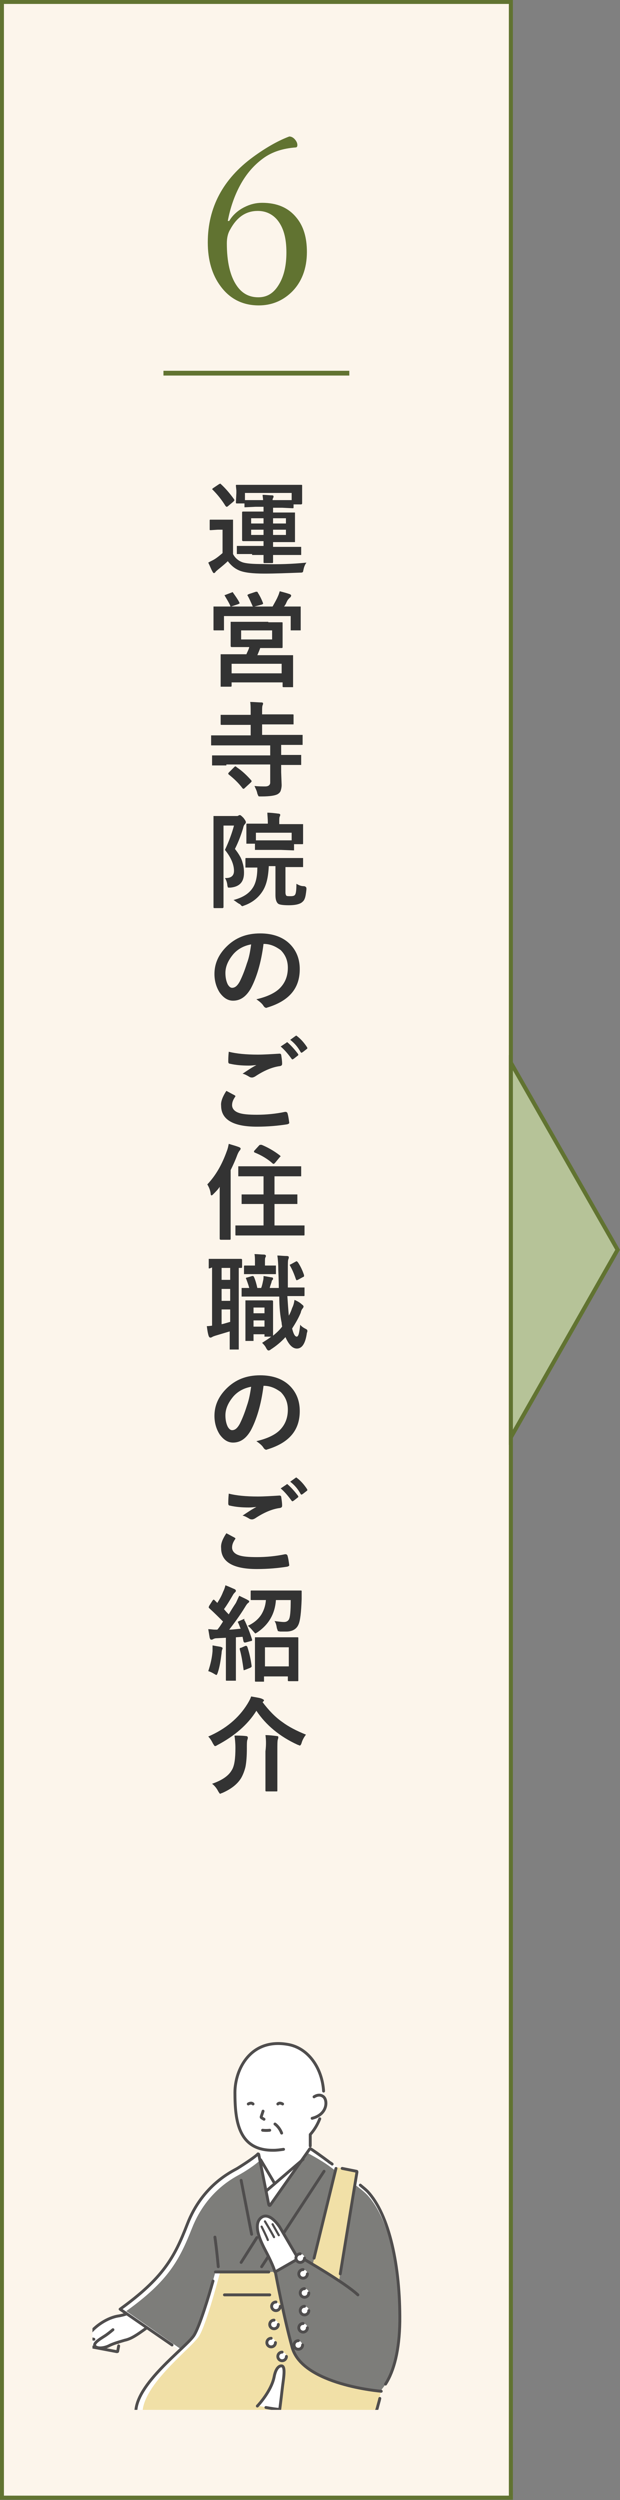 <?xml version="1.0" encoding="utf-8"?>
<!-- Generator: Adobe Illustrator 25.0.0, SVG Export Plug-In . SVG Version: 6.00 Build 0)  -->
<svg version="1.1" id="レイヤー_1" xmlns="http://www.w3.org/2000/svg" xmlns:xlink="http://www.w3.org/1999/xlink" x="0px"
	 y="0px" viewBox="0 0 130.1 523.9" style="enable-background:new 0 0 130.1 523.9;" xml:space="preserve">
<rect x="0" y="0" width="130.1" height="523.9" fill="#808080" stroke="none"/>
<style type="text/css">
	.st0{fill:#FCF5EB;stroke:#617331;stroke-width:0.85;stroke-miterlimit:10;}
	.st1{fill:#B6C398;stroke:#617331;stroke-width:0.85;stroke-miterlimit:10;}
	.st2{clip-path:url(#SVGID_2_);fill:#FFFFFF;}
	.st3{clip-path:url(#SVGID_4_);fill:#FFFFFF;}
	.st4{clip-path:url(#SVGID_6_);fill:#BEA88C;}
	.st5{clip-path:url(#SVGID_8_);fill:#FFFFFF;}
	.st6{clip-path:url(#SVGID_10_);fill:#7D7D7A;}
	.st7{clip-path:url(#SVGID_12_);fill:#FFFFFF;}
	.st8{clip-path:url(#SVGID_14_);fill:#FFFFFF;}
	.st9{clip-path:url(#SVGID_16_);fill:#F1E0A7;}
	.st10{clip-path:url(#SVGID_18_);fill:#F1E0A7;}
	
		.st11{clip-path:url(#SVGID_20_);fill:none;stroke:#4F4D4D;stroke-width:0.607;stroke-linecap:round;stroke-linejoin:round;stroke-miterlimit:10;}
	
		.st12{clip-path:url(#SVGID_22_);fill:none;stroke:#4F4D4D;stroke-width:0.607;stroke-linecap:round;stroke-linejoin:round;stroke-miterlimit:10;}
	
		.st13{clip-path:url(#SVGID_24_);fill:none;stroke:#4F4D4D;stroke-width:0.607;stroke-linecap:round;stroke-linejoin:round;stroke-miterlimit:10;}
	
		.st14{clip-path:url(#SVGID_26_);fill:none;stroke:#4F4D4D;stroke-width:0.607;stroke-linecap:round;stroke-linejoin:round;stroke-miterlimit:10;}
	
		.st15{clip-path:url(#SVGID_28_);fill:none;stroke:#4F4D4D;stroke-width:0.607;stroke-linecap:round;stroke-linejoin:round;stroke-miterlimit:10;}
	
		.st16{clip-path:url(#SVGID_30_);fill:none;stroke:#4F4D4D;stroke-width:0.607;stroke-linecap:round;stroke-linejoin:round;stroke-miterlimit:10;}
	.st17{clip-path:url(#SVGID_32_);fill:#FFFFFF;}
	
		.st18{clip-path:url(#SVGID_34_);fill:none;stroke:#4F4D4D;stroke-width:0.607;stroke-linecap:round;stroke-linejoin:round;stroke-miterlimit:10;}
	
		.st19{clip-path:url(#SVGID_36_);fill:none;stroke:#4F4D4D;stroke-width:0.607;stroke-linecap:round;stroke-linejoin:round;stroke-miterlimit:10;}
	
		.st20{clip-path:url(#SVGID_38_);fill:none;stroke:#4F4D4D;stroke-width:0.607;stroke-linecap:round;stroke-linejoin:round;stroke-miterlimit:10;}
	
		.st21{clip-path:url(#SVGID_40_);fill:none;stroke:#4F4D4D;stroke-width:0.607;stroke-linecap:round;stroke-linejoin:round;stroke-miterlimit:10;}
	
		.st22{clip-path:url(#SVGID_42_);fill:none;stroke:#4F4D4D;stroke-width:0.607;stroke-linecap:round;stroke-linejoin:round;stroke-miterlimit:10;}
	
		.st23{clip-path:url(#SVGID_44_);fill:none;stroke:#4F4D4D;stroke-width:0.607;stroke-linecap:round;stroke-linejoin:round;stroke-miterlimit:10;}
	
		.st24{clip-path:url(#SVGID_46_);fill:none;stroke:#4F4D4D;stroke-width:0.607;stroke-linecap:round;stroke-linejoin:round;stroke-miterlimit:10;}
	
		.st25{clip-path:url(#SVGID_48_);fill:none;stroke:#4F4D4D;stroke-width:0.607;stroke-linecap:round;stroke-linejoin:round;stroke-miterlimit:10;}
	
		.st26{clip-path:url(#SVGID_50_);fill:none;stroke:#4F4D4D;stroke-width:0.607;stroke-linecap:round;stroke-linejoin:round;stroke-miterlimit:10;}
	
		.st27{clip-path:url(#SVGID_52_);fill:none;stroke:#4F4D4D;stroke-width:0.607;stroke-linecap:round;stroke-linejoin:round;stroke-miterlimit:10;}
	
		.st28{clip-path:url(#SVGID_54_);fill:none;stroke:#4F4D4D;stroke-width:0.607;stroke-linecap:round;stroke-linejoin:round;stroke-miterlimit:10;}
	
		.st29{clip-path:url(#SVGID_56_);fill:none;stroke:#4F4D4D;stroke-width:0.607;stroke-linecap:round;stroke-linejoin:round;stroke-miterlimit:10;}
	
		.st30{clip-path:url(#SVGID_58_);fill:none;stroke:#4F4D4D;stroke-width:0.607;stroke-linecap:round;stroke-linejoin:round;stroke-miterlimit:10;}
	
		.st31{clip-path:url(#SVGID_60_);fill:none;stroke:#4F4D4D;stroke-width:0.607;stroke-linecap:round;stroke-linejoin:round;stroke-miterlimit:10;}
	
		.st32{clip-path:url(#SVGID_62_);fill:none;stroke:#4F4D4D;stroke-width:0.607;stroke-linecap:round;stroke-linejoin:round;stroke-miterlimit:10;}
	
		.st33{clip-path:url(#SVGID_64_);fill:none;stroke:#4F4D4D;stroke-width:0.607;stroke-linecap:round;stroke-linejoin:round;stroke-miterlimit:10;}
	
		.st34{clip-path:url(#SVGID_66_);fill:none;stroke:#4F4D4D;stroke-width:0.607;stroke-linecap:round;stroke-linejoin:round;stroke-miterlimit:10;}
	
		.st35{clip-path:url(#SVGID_68_);fill:none;stroke:#4F4D4D;stroke-width:0.607;stroke-linecap:round;stroke-linejoin:round;stroke-miterlimit:10;}
	
		.st36{clip-path:url(#SVGID_70_);fill:none;stroke:#4F4D4D;stroke-width:0.607;stroke-linecap:round;stroke-linejoin:round;stroke-miterlimit:10;}
	
		.st37{clip-path:url(#SVGID_72_);fill:none;stroke:#4F4D4D;stroke-width:0.455;stroke-linecap:round;stroke-linejoin:round;stroke-miterlimit:10;}
	
		.st38{clip-path:url(#SVGID_74_);fill:none;stroke:#4F4D4D;stroke-width:0.455;stroke-linecap:round;stroke-linejoin:round;stroke-miterlimit:10;}
	.st39{clip-path:url(#SVGID_76_);fill:#FFFFFF;}
	
		.st40{clip-path:url(#SVGID_78_);fill:none;stroke:#4F4D4D;stroke-width:0.455;stroke-linecap:round;stroke-linejoin:round;stroke-miterlimit:10;}
	
		.st41{clip-path:url(#SVGID_80_);fill:none;stroke:#4F4D4D;stroke-width:0.607;stroke-linecap:round;stroke-linejoin:round;stroke-miterlimit:10;}
	
		.st42{clip-path:url(#SVGID_82_);fill:none;stroke:#4F4D4D;stroke-width:0.607;stroke-linecap:round;stroke-linejoin:round;stroke-miterlimit:10;}
	
		.st43{clip-path:url(#SVGID_84_);fill:none;stroke:#4F4D4D;stroke-width:0.607;stroke-linecap:round;stroke-linejoin:round;stroke-miterlimit:10;}
	
		.st44{clip-path:url(#SVGID_86_);fill:none;stroke:#4F4D4D;stroke-width:0.607;stroke-linecap:round;stroke-linejoin:round;stroke-miterlimit:10;}
	
		.st45{clip-path:url(#SVGID_88_);fill:none;stroke:#4F4D4D;stroke-width:0.607;stroke-linecap:round;stroke-linejoin:round;stroke-miterlimit:10;}
	.st46{clip-path:url(#SVGID_90_);fill:#FFFFFF;}
	.st47{clip-path:url(#SVGID_92_);fill:#FFFFFF;}
	.st48{clip-path:url(#SVGID_94_);fill:#FFFFFF;}
	.st49{clip-path:url(#SVGID_96_);fill:#FFFFFF;}
	.st50{clip-path:url(#SVGID_98_);fill:#FFFFFF;}
	.st51{clip-path:url(#SVGID_100_);fill:#FFFFFF;}
	.st52{clip-path:url(#SVGID_102_);fill:#FFFFFF;}
	.st53{clip-path:url(#SVGID_104_);fill:#FFFFFF;}
	.st54{clip-path:url(#SVGID_106_);fill:#FFFFFF;}
	.st55{clip-path:url(#SVGID_108_);fill:#FFFFFF;}
	
		.st56{clip-path:url(#SVGID_110_);fill:none;stroke:#4F4D4D;stroke-width:0.607;stroke-linecap:round;stroke-linejoin:round;stroke-miterlimit:10;}
	
		.st57{clip-path:url(#SVGID_112_);fill:none;stroke:#4F4D4D;stroke-width:0.607;stroke-linecap:round;stroke-linejoin:round;stroke-miterlimit:10;}
	
		.st58{clip-path:url(#SVGID_114_);fill:none;stroke:#4F4D4D;stroke-width:0.607;stroke-linecap:round;stroke-linejoin:round;stroke-miterlimit:10;}
	
		.st59{clip-path:url(#SVGID_116_);fill:none;stroke:#4F4D4D;stroke-width:0.607;stroke-linecap:round;stroke-linejoin:round;stroke-miterlimit:10;}
	
		.st60{clip-path:url(#SVGID_118_);fill:none;stroke:#4F4D4D;stroke-width:0.607;stroke-linecap:round;stroke-linejoin:round;stroke-miterlimit:10;}
	
		.st61{clip-path:url(#SVGID_120_);fill:none;stroke:#4F4D4D;stroke-width:0.607;stroke-linecap:round;stroke-linejoin:round;stroke-miterlimit:10;}
	
		.st62{clip-path:url(#SVGID_122_);fill:none;stroke:#4F4D4D;stroke-width:0.607;stroke-linecap:round;stroke-linejoin:round;stroke-miterlimit:10;}
	
		.st63{clip-path:url(#SVGID_124_);fill:none;stroke:#4F4D4D;stroke-width:0.607;stroke-linecap:round;stroke-linejoin:round;stroke-miterlimit:10;}
	
		.st64{clip-path:url(#SVGID_126_);fill:none;stroke:#4F4D4D;stroke-width:0.607;stroke-linecap:round;stroke-linejoin:round;stroke-miterlimit:10;}
	
		.st65{clip-path:url(#SVGID_128_);fill:none;stroke:#4F4D4D;stroke-width:0.607;stroke-linecap:round;stroke-linejoin:round;stroke-miterlimit:10;}
	.st66{clip-path:url(#SVGID_130_);fill:#FFFFFF;}
	
		.st67{clip-path:url(#SVGID_132_);fill:none;stroke:#4F4D4D;stroke-width:0.607;stroke-linecap:round;stroke-linejoin:round;stroke-miterlimit:10;}
	.st68{fill:#617331;}
	.st69{fill:#333333;}
</style>
<g>
	<rect x="0.4" y="0.4" class="st0" width="106.8" height="523"/>
	<polygon class="st1" points="129.6,261.9 107.2,222.7 107.2,301.2 	"/>
	<g>
		<g>
			<defs>
				<rect id="SVGID_1_" x="19.4" y="425.7" width="66.4" height="79.3"/>
			</defs>
			<clipPath id="SVGID_2_">
				<use xlink:href="#SVGID_1_"  style="overflow:visible;"/>
			</clipPath>
			<path class="st2" d="M30.9,487.7c-1.8,1.4-3.6,2.6-4.6,2.7c-2.4,0.4-5.8,2.8-7.8,1.3c-2-1.5,2.8-6.1,6.5-6.5
				c0.6-0.1,1.1-0.2,1.6-0.4L30.9,487.7z"/>
		</g>
		<g>
			<defs>
				<rect id="SVGID_3_" x="19.4" y="425.7" width="66.4" height="79.3"/>
			</defs>
			<clipPath id="SVGID_4_">
				<use xlink:href="#SVGID_3_"  style="overflow:visible;"/>
			</clipPath>
			<path class="st3" d="M67.9,439.5c0.1-5.3-2.9-10.2-7.6-11.1c-7.7-1.3-11,5.2-11,10.1c0,5,0.5,10.3,5.3,11.7v3.2l1.7,10.6
				l8.7-10.9l0.2-5.9c1.1-1.2,1.9-2.7,2.3-4.5C68.6,441.7,68.5,440.1,67.9,439.5z"/>
		</g>
		<g>
			<defs>
				
					<rect id="SVGID_5_" x="17.1" y="439.2" transform="matrix(0.188 -0.982 0.982 0.188 -417.92 439.095)" width="79.3" height="66.4"/>
			</defs>
			<clipPath id="SVGID_6_">
				<use xlink:href="#SVGID_5_"  style="overflow:visible;"/>
			</clipPath>
			
				<rect x="16.4" y="483" transform="matrix(0.188 -0.982 0.982 0.188 -467.819 415.133)" class="st4" width="1.7" height="15.3"/>
		</g>
		<g>
			<defs>
				<rect id="SVGID_7_" x="19.4" y="425.7" width="66.4" height="79.3"/>
			</defs>
			<clipPath id="SVGID_8_">
				<use xlink:href="#SVGID_7_"  style="overflow:visible;"/>
			</clipPath>
			<path class="st5" d="M54.4,451.3c0,0-1.9,1.6-4.5,3.1c-1,0.6-7.3,3.4-10.5,11.7c-2.7,7-5.1,11.3-14.1,17.8l12.4,8.6l41.3,12.6
				c0,0,0.5-1.6,1.2-4.5c2.3-2.7,3.7-7.3,3.8-14.2c0.1-11.6-2.2-22.4-6.8-27.3c-1.5-1.6-5.9-4.5-8-6.1c-1.9-1.4-3.9-2.8-3.9-2.8
				l-8.5,12.2L54.4,451.3z"/>
		</g>
		<g>
			<defs>
				<rect id="SVGID_9_" x="19.4" y="425.7" width="66.4" height="79.3"/>
			</defs>
			<clipPath id="SVGID_10_">
				<use xlink:href="#SVGID_9_"  style="overflow:visible;"/>
			</clipPath>
			<path class="st6" d="M54.7,452.6c0,0-1.5,1.4-4.1,2.9c-1,0.6-7.1,3.3-10.3,11.4c-2.7,6.8-5,11.1-13.8,17.4l12.2,8.5L79,505.1
				c0,0,0.5-1.6,1.1-4.4c2.2-2.6,3.7-7.1,3.7-13.9c0.1-11.4-2.2-21.9-6.7-26.8c-1.5-1.6-5.8-4.4-7.9-6c-1.9-1.4-4.8-2.9-4.8-2.9
				l-7.9,11.3L54.7,452.6z"/>
		</g>
		<g>
			<defs>
				<rect id="SVGID_11_" x="19.4" y="425.7" width="66.4" height="79.3"/>
			</defs>
			<clipPath id="SVGID_12_">
				<use xlink:href="#SVGID_11_"  style="overflow:visible;"/>
			</clipPath>
			<path class="st7" d="M12.4,491.4l-8.9-1.7c-0.6-0.1-1.1-0.7-0.9-1.4l0.2-0.9c0.1-0.6,0.7-1.1,1.4-0.9l8.9,1.7
				c0.6,0.1,1.1,0.7,0.9,1.4l-0.2,0.9C13.6,491.1,13,491.5,12.4,491.4z"/>
		</g>
		<g>
			<defs>
				<rect id="SVGID_13_" x="19.4" y="425.7" width="66.4" height="79.3"/>
			</defs>
			<clipPath id="SVGID_14_">
				<use xlink:href="#SVGID_13_"  style="overflow:visible;"/>
			</clipPath>
			<path class="st8" d="M70.1,518.2c0,0,0.1-2.2,0.9-3.4c4.1-3.2,7.4-7.3,8.2-10.3c1.3-4.8,0.8-3.4,0.8-3.4s-16.5-1.3-18.7-9.2
				c-1.9-6.6-3.5-15.8-3.5-15.8H45.2c0,0-2.9,10.8-4.6,13.4c-1.7,2.6-12.4,10.2-12.2,16.3l-0.5,12.5"/>
		</g>
		<g>
			<defs>
				<rect id="SVGID_15_" x="19.4" y="425.7" width="66.4" height="79.3"/>
			</defs>
			<clipPath id="SVGID_16_">
				<use xlink:href="#SVGID_15_"  style="overflow:visible;"/>
			</clipPath>
			<path class="st9" d="M70.3,518.2c0,0,0.1-2.2,0.9-3.4c4-3.2,7.2-7.3,7.9-10.3c1.3-4.8,0.8-3.4,0.8-3.4s-16.6-1.3-18.7-9.2
				c-1.8-6.6-3.5-15.8-3.5-15.8H46.2c0,0-2.8,10.8-4.4,13.4c-1.6,2.6-12,10.2-11.9,16.3l-0.5,12.5"/>
		</g>
		<g>
			<defs>
				<rect id="SVGID_17_" x="19.4" y="425.7" width="66.4" height="79.3"/>
			</defs>
			<clipPath id="SVGID_18_">
				<use xlink:href="#SVGID_17_"  style="overflow:visible;"/>
			</clipPath>
			<polygon class="st10" points="65.6,474.6 70.5,454.1 74.9,455.1 71.2,477.7 			"/>
		</g>
		<g>
			<defs>
				<rect id="SVGID_19_" x="19.4" y="425.7" width="66.4" height="79.3"/>
			</defs>
			<clipPath id="SVGID_20_">
				<use xlink:href="#SVGID_19_"  style="overflow:visible;"/>
			</clipPath>
			<line class="st11" x1="47.1" y1="480.9" x2="56.6" y2="480.9"/>
		</g>
		<g>
			<defs>
				<rect id="SVGID_21_" x="19.4" y="425.7" width="66.4" height="79.3"/>
			</defs>
			<clipPath id="SVGID_22_">
				<use xlink:href="#SVGID_21_"  style="overflow:visible;"/>
			</clipPath>
			<line class="st12" x1="54.7" y1="452.6" x2="57.6" y2="457.5"/>
		</g>
		<g>
			<defs>
				<rect id="SVGID_23_" x="19.4" y="425.7" width="66.4" height="79.3"/>
			</defs>
			<clipPath id="SVGID_24_">
				<use xlink:href="#SVGID_23_"  style="overflow:visible;"/>
			</clipPath>
			<line class="st13" x1="55.9" y1="459.1" x2="63.6" y2="452.5"/>
		</g>
		<g>
			<defs>
				<rect id="SVGID_25_" x="19.4" y="425.7" width="66.4" height="79.3"/>
			</defs>
			<clipPath id="SVGID_26_">
				<use xlink:href="#SVGID_25_"  style="overflow:visible;"/>
			</clipPath>
			<path class="st14" d="M63.9,473.5c0,0,8.4,4.8,11.2,7.4"/>
		</g>
		<g>
			<defs>
				<rect id="SVGID_27_" x="19.4" y="425.7" width="66.4" height="79.3"/>
			</defs>
			<clipPath id="SVGID_28_">
				<use xlink:href="#SVGID_27_"  style="overflow:visible;"/>
			</clipPath>
			<line class="st15" x1="50.6" y1="456.9" x2="52.8" y2="468.2"/>
		</g>
		<g>
			<defs>
				<rect id="SVGID_29_" x="19.4" y="425.7" width="66.4" height="79.3"/>
			</defs>
			<clipPath id="SVGID_30_">
				<use xlink:href="#SVGID_29_"  style="overflow:visible;"/>
			</clipPath>
			<line class="st16" x1="54.9" y1="475" x2="68" y2="455"/>
		</g>
		<g>
			<defs>
				<rect id="SVGID_31_" x="19.4" y="425.7" width="66.4" height="79.3"/>
			</defs>
			<clipPath id="SVGID_32_">
				<use xlink:href="#SVGID_31_"  style="overflow:visible;"/>
			</clipPath>
			<path class="st17" d="M58.8,466.6c0,0-2.2-3.5-4-1.9c-1.2,1.1-0.7,3.6,1,6.8c1.7,3.2,2,4.5,2,4.5l4.9-2.6L58.8,466.6z"/>
		</g>
		<g>
			<defs>
				<rect id="SVGID_33_" x="19.4" y="425.7" width="66.4" height="79.3"/>
			</defs>
			<clipPath id="SVGID_34_">
				<use xlink:href="#SVGID_33_"  style="overflow:visible;"/>
			</clipPath>
			<path class="st18" d="M45.8,475c0,0-0.3-3.4-0.7-6.2"/>
		</g>
		<g>
			<defs>
				<rect id="SVGID_35_" x="19.4" y="425.7" width="66.4" height="79.3"/>
			</defs>
			<clipPath id="SVGID_36_">
				<use xlink:href="#SVGID_35_"  style="overflow:visible;"/>
			</clipPath>
			<path class="st19" d="M55.2,442.4l-0.4,1.2c0,0.1,0,0.1,0.1,0.2l0.5,0.3"/>
		</g>
		<g>
			<defs>
				<rect id="SVGID_37_" x="19.4" y="425.7" width="66.4" height="79.3"/>
			</defs>
			<clipPath id="SVGID_38_">
				<use xlink:href="#SVGID_37_"  style="overflow:visible;"/>
			</clipPath>
			<path class="st20" d="M57.7,445.1c0,0,0.9,0.6,1.4,1.9"/>
		</g>
		<g>
			<defs>
				<rect id="SVGID_39_" x="19.4" y="425.7" width="66.4" height="79.3"/>
			</defs>
			<clipPath id="SVGID_40_">
				<use xlink:href="#SVGID_39_"  style="overflow:visible;"/>
			</clipPath>
			<path class="st21" d="M59.3,440.9c0,0-0.6-0.4-1,0"/>
		</g>
		<g>
			<defs>
				<rect id="SVGID_41_" x="19.4" y="425.7" width="66.4" height="79.3"/>
			</defs>
			<clipPath id="SVGID_42_">
				<use xlink:href="#SVGID_41_"  style="overflow:visible;"/>
			</clipPath>
			<path class="st22" d="M52.1,440.9c0,0,0.6-0.4,1,0"/>
		</g>
		<g>
			<defs>
				<rect id="SVGID_43_" x="19.4" y="425.7" width="66.4" height="79.3"/>
			</defs>
			<clipPath id="SVGID_44_">
				<use xlink:href="#SVGID_43_"  style="overflow:visible;"/>
			</clipPath>
			<path class="st23" d="M56.6,446.4c0,0-0.7,0.1-1.5,0"/>
		</g>
		<g>
			<defs>
				<rect id="SVGID_45_" x="19.4" y="425.7" width="66.4" height="79.3"/>
			</defs>
			<clipPath id="SVGID_46_">
				<use xlink:href="#SVGID_45_"  style="overflow:visible;"/>
			</clipPath>
			<line class="st24" x1="53.9" y1="468.9" x2="50.6" y2="474.1"/>
		</g>
		<g>
			<defs>
				<rect id="SVGID_47_" x="19.4" y="425.7" width="66.4" height="79.3"/>
			</defs>
			<clipPath id="SVGID_48_">
				<use xlink:href="#SVGID_47_"  style="overflow:visible;"/>
			</clipPath>
			<path class="st25" d="M65.9,439.4c0,0,1.1-0.8,2,0s0.8,3.7-2.4,4.5"/>
		</g>
		<g>
			<defs>
				<rect id="SVGID_49_" x="19.4" y="425.7" width="66.4" height="79.3"/>
			</defs>
			<clipPath id="SVGID_50_">
				<use xlink:href="#SVGID_49_"  style="overflow:visible;"/>
			</clipPath>
			<path class="st26" d="M67.1,444c-0.5,1.3-1.2,2.4-2,3.3l0,2.4"/>
		</g>
		<g>
			<defs>
				<rect id="SVGID_51_" x="19.4" y="425.7" width="66.4" height="79.3"/>
			</defs>
			<clipPath id="SVGID_52_">
				<use xlink:href="#SVGID_51_"  style="overflow:visible;"/>
			</clipPath>
			<path class="st27" d="M67.9,438.2c-0.3-4.8-3.2-9.1-7.6-9.8c-7.7-1.3-11,5.2-11,10.1c0,5.9,0.7,12.2,8.1,12.1
				c0.7,0,1.4-0.1,2.1-0.2"/>
		</g>
		<g>
			<defs>
				<rect id="SVGID_53_" x="19.4" y="425.7" width="66.4" height="79.3"/>
			</defs>
			<clipPath id="SVGID_54_">
				<use xlink:href="#SVGID_53_"  style="overflow:visible;"/>
			</clipPath>
			<path class="st28" d="M69.7,453.5c-0.2-0.2-0.5-0.3-0.7-0.5c-1.6-1.2-3.3-2.4-3.8-2.7c-0.1,0-0.2,0-0.2,0l-8.3,11.8
				c-0.1,0.1-0.2,0.1-0.3-0.1l-2.1-10.5c0-0.1-0.2-0.2-0.2-0.1c-0.5,0.5-2.2,1.7-4.3,3c-1,0.6-7.3,3.4-10.5,11.7
				c-2.7,7-5.1,11.3-14.1,17.8l10.9,7.5"/>
		</g>
		<g>
			<defs>
				<rect id="SVGID_55_" x="19.4" y="425.7" width="66.4" height="79.3"/>
			</defs>
			<clipPath id="SVGID_56_">
				<use xlink:href="#SVGID_55_"  style="overflow:visible;"/>
			</clipPath>
			<path class="st29" d="M80.9,499.6c1.8-2.8,2.9-7.1,3-13.1c0.1-11.6-2.2-22.4-6.8-27.3c-0.4-0.4-0.9-0.8-1.5-1.3"/>
		</g>
		<g>
			<defs>
				<rect id="SVGID_57_" x="19.4" y="425.7" width="66.4" height="79.3"/>
			</defs>
			<clipPath id="SVGID_58_">
				<use xlink:href="#SVGID_57_"  style="overflow:visible;"/>
			</clipPath>
			<path class="st30" d="M71.8,454.4l3,0.6c0.1,0,0.1,0.1,0.1,0.2l-3.5,21.3"/>
		</g>
		<g>
			<defs>
				<rect id="SVGID_59_" x="19.4" y="425.7" width="66.4" height="79.3"/>
			</defs>
			<clipPath id="SVGID_60_">
				<use xlink:href="#SVGID_59_"  style="overflow:visible;"/>
			</clipPath>
			<line class="st31" x1="65.9" y1="473.2" x2="70.5" y2="454.4"/>
		</g>
		<g>
			<defs>
				<rect id="SVGID_61_" x="19.4" y="425.7" width="66.4" height="79.3"/>
			</defs>
			<clipPath id="SVGID_62_">
				<use xlink:href="#SVGID_61_"  style="overflow:visible;"/>
			</clipPath>
			<path class="st32" d="M44.7,478c-0.9,3.2-2.8,9.5-4,11.4c-1.7,2.6-12.4,10.2-12.2,16.3l-0.5,12.4"/>
		</g>
		<g>
			<defs>
				<rect id="SVGID_63_" x="19.4" y="425.7" width="66.4" height="79.3"/>
			</defs>
			<clipPath id="SVGID_64_">
				<use xlink:href="#SVGID_63_"  style="overflow:visible;"/>
			</clipPath>
			<line class="st33" x1="56.4" y1="476.1" x2="45.2" y2="476.1"/>
		</g>
		<g>
			<defs>
				<rect id="SVGID_65_" x="19.4" y="425.7" width="66.4" height="79.3"/>
			</defs>
			<clipPath id="SVGID_66_">
				<use xlink:href="#SVGID_65_"  style="overflow:visible;"/>
			</clipPath>
			<path class="st34" d="M80,501.1c0,0-16.5-1.3-18.7-9.2c-1.7-6.2-3.3-14.6-3.5-15.7c0-0.1,0-0.1,0.1-0.2l4.9-2.8"/>
		</g>
		<g>
			<defs>
				<rect id="SVGID_67_" x="19.4" y="425.7" width="66.4" height="79.3"/>
			</defs>
			<clipPath id="SVGID_68_">
				<use xlink:href="#SVGID_67_"  style="overflow:visible;"/>
			</clipPath>
			<path class="st35" d="M70.1,518.2c0,0,0.1-2.2,0.9-3.4c4.1-3.2,7.4-7.3,8.2-10.3c0.2-0.8,0.4-1.4,0.5-1.9"/>
		</g>
		<g>
			<defs>
				<rect id="SVGID_69_" x="19.4" y="425.7" width="66.4" height="79.3"/>
			</defs>
			<clipPath id="SVGID_70_">
				<use xlink:href="#SVGID_69_"  style="overflow:visible;"/>
			</clipPath>
			<path class="st36" d="M62.5,473.2l-3.8-6.5c0,0-2.2-3.5-4-1.9c-1.3,1.2-0.7,3.6,1,6.8c1.7,3.2,2,4.5,2,4.5"/>
		</g>
		<g>
			<defs>
				<rect id="SVGID_71_" x="19.4" y="425.7" width="66.4" height="79.3"/>
			</defs>
			<clipPath id="SVGID_72_">
				<use xlink:href="#SVGID_71_"  style="overflow:visible;"/>
			</clipPath>
			<path class="st37" d="M54.9,466.6c0,0,1.1,2.2,1.3,2.8"/>
		</g>
		<g>
			<defs>
				<rect id="SVGID_73_" x="19.4" y="425.7" width="66.4" height="79.3"/>
			</defs>
			<clipPath id="SVGID_74_">
				<use xlink:href="#SVGID_73_"  style="overflow:visible;"/>
			</clipPath>
			<path class="st38" d="M55.6,465.5c0,0,1.1,1.8,1.9,3.3"/>
		</g>
		<g>
			<defs>
				<rect id="SVGID_75_" x="19.4" y="425.7" width="66.4" height="79.3"/>
			</defs>
			<clipPath id="SVGID_76_">
				<use xlink:href="#SVGID_75_"  style="overflow:visible;"/>
			</clipPath>
			<path class="st39" d="M26.7,490.4c-0.9,0.2-2.7,0.7-3.8,1.2s-2.5,0.6-2.9,0c-0.4-0.7,1.7-1.8,2.4-2.3s1.4-1.1,1.4-1.1L26.7,490.4
				z"/>
		</g>
		<g>
			<defs>
				<rect id="SVGID_77_" x="19.4" y="425.7" width="66.4" height="79.3"/>
			</defs>
			<clipPath id="SVGID_78_">
				<use xlink:href="#SVGID_77_"  style="overflow:visible;"/>
			</clipPath>
			<path class="st40" d="M57.2,466.1c0,0,0.9,1.6,1.3,2.3"/>
		</g>
		<g>
			<defs>
				<rect id="SVGID_79_" x="19.4" y="425.7" width="66.4" height="79.3"/>
			</defs>
			<clipPath id="SVGID_80_">
				<use xlink:href="#SVGID_79_"  style="overflow:visible;"/>
			</clipPath>
			<line class="st41" x1="19.7" y1="490.2" x2="14.6" y2="489.2"/>
		</g>
		<g>
			<defs>
				<rect id="SVGID_81_" x="19.4" y="425.7" width="66.4" height="79.3"/>
			</defs>
			<clipPath id="SVGID_82_">
				<use xlink:href="#SVGID_81_"  style="overflow:visible;"/>
			</clipPath>
			<path class="st42" d="M14.4,490.9l10.1,1.9c0.1,0,0.2,0,0.2-0.1l0.2-1.1"/>
		</g>
		<g>
			<defs>
				<rect id="SVGID_83_" x="19.4" y="425.7" width="66.4" height="79.3"/>
			</defs>
			<clipPath id="SVGID_84_">
				<use xlink:href="#SVGID_83_"  style="overflow:visible;"/>
			</clipPath>
			<path class="st43" d="M18.6,489.3c1.2-1.8,4-3.7,6.4-4c0.5-0.1,1-0.2,1.5-0.4"/>
		</g>
		<g>
			<defs>
				<rect id="SVGID_85_" x="19.4" y="425.7" width="66.4" height="79.3"/>
			</defs>
			<clipPath id="SVGID_86_">
				<use xlink:href="#SVGID_85_"  style="overflow:visible;"/>
			</clipPath>
			<path class="st44" d="M30.8,487.8c-1.1,0.8-2.2,1.6-3.2,2.1c-0.4,0.2-0.9,0.4-1.4,0.5c-1,0.3-2.5,0.7-3.4,1.2
				c-1.1,0.5-2.5,0.6-2.9,0c-0.4-0.7,1.7-1.8,2.4-2.3s1.4-1.1,1.4-1.1"/>
		</g>
		<g>
			<defs>
				<rect id="SVGID_87_" x="19.4" y="425.7" width="66.4" height="79.3"/>
			</defs>
			<clipPath id="SVGID_88_">
				<use xlink:href="#SVGID_87_"  style="overflow:visible;"/>
			</clipPath>
			<path class="st45" d="M4.1,486.4l8.9,1.7c0.6,0.1,1.1,0.7,0.9,1.4l-0.2,0.9c-0.1,0.6-0.7,1.1-1.4,0.9l-8.9-1.7
				c-0.6-0.1-1.1-0.7-0.9-1.4l0.2-0.9"/>
		</g>
		<g>
			<defs>
				<rect id="SVGID_89_" x="19.4" y="425.7" width="66.4" height="79.3"/>
			</defs>
			<clipPath id="SVGID_90_">
				<use xlink:href="#SVGID_89_"  style="overflow:visible;"/>
			</clipPath>
			<circle class="st46" cx="63" cy="473.2" r="0.9"/>
		</g>
		<g>
			<defs>
				<rect id="SVGID_91_" x="19.4" y="425.7" width="66.4" height="79.3"/>
			</defs>
			<clipPath id="SVGID_92_">
				<use xlink:href="#SVGID_91_"  style="overflow:visible;"/>
			</clipPath>
			<circle class="st47" cx="63.6" cy="476.5" r="0.9"/>
		</g>
		<g>
			<defs>
				<rect id="SVGID_93_" x="19.4" y="425.7" width="66.4" height="79.3"/>
			</defs>
			<clipPath id="SVGID_94_">
				<use xlink:href="#SVGID_93_"  style="overflow:visible;"/>
			</clipPath>
			<circle class="st48" cx="63.9" cy="480.5" r="0.9"/>
		</g>
		<g>
			<defs>
				<rect id="SVGID_95_" x="19.4" y="425.7" width="66.4" height="79.3"/>
			</defs>
			<clipPath id="SVGID_96_">
				<use xlink:href="#SVGID_95_"  style="overflow:visible;"/>
			</clipPath>
			<circle class="st49" cx="63.9" cy="484.2" r="0.9"/>
		</g>
		<g>
			<defs>
				<rect id="SVGID_97_" x="19.4" y="425.7" width="66.4" height="79.3"/>
			</defs>
			<clipPath id="SVGID_98_">
				<use xlink:href="#SVGID_97_"  style="overflow:visible;"/>
			</clipPath>
			<circle class="st50" cx="63.6" cy="487.8" r="0.9"/>
		</g>
		<g>
			<defs>
				<rect id="SVGID_99_" x="19.4" y="425.7" width="66.4" height="79.3"/>
			</defs>
			<clipPath id="SVGID_100_">
				<use xlink:href="#SVGID_99_"  style="overflow:visible;"/>
			</clipPath>
			<circle class="st51" cx="62.5" cy="491.4" r="0.9"/>
		</g>
		<g>
			<defs>
				<rect id="SVGID_101_" x="19.4" y="425.7" width="66.4" height="79.3"/>
			</defs>
			<clipPath id="SVGID_102_">
				<use xlink:href="#SVGID_101_"  style="overflow:visible;"/>
			</clipPath>
			<circle class="st52" cx="59.2" cy="493.8" r="0.9"/>
		</g>
		<g>
			<defs>
				<rect id="SVGID_103_" x="19.4" y="425.7" width="66.4" height="79.3"/>
			</defs>
			<clipPath id="SVGID_104_">
				<use xlink:href="#SVGID_103_"  style="overflow:visible;"/>
			</clipPath>
			<circle class="st53" cx="57.5" cy="487.1" r="0.9"/>
		</g>
		<g>
			<defs>
				<rect id="SVGID_105_" x="19.4" y="425.7" width="66.4" height="79.3"/>
			</defs>
			<clipPath id="SVGID_106_">
				<use xlink:href="#SVGID_105_"  style="overflow:visible;"/>
			</clipPath>
			<circle class="st54" cx="56.9" cy="490.9" r="0.9"/>
		</g>
		<g>
			<defs>
				<rect id="SVGID_107_" x="19.4" y="425.7" width="66.4" height="79.3"/>
			</defs>
			<clipPath id="SVGID_108_">
				<use xlink:href="#SVGID_107_"  style="overflow:visible;"/>
			</clipPath>
			<circle class="st55" cx="57.8" cy="483.3" r="0.9"/>
		</g>
		<g>
			<defs>
				<rect id="SVGID_109_" x="19.4" y="425.7" width="66.4" height="79.3"/>
			</defs>
			<clipPath id="SVGID_110_">
				<use xlink:href="#SVGID_109_"  style="overflow:visible;"/>
			</clipPath>
			<path class="st56" d="M63.9,473.2c0,0.5-0.4,0.9-0.9,0.9s-0.9-0.4-0.9-0.9s0.4-0.9,0.9-0.9"/>
		</g>
		<g>
			<defs>
				<rect id="SVGID_111_" x="19.4" y="425.7" width="66.4" height="79.3"/>
			</defs>
			<clipPath id="SVGID_112_">
				<use xlink:href="#SVGID_111_"  style="overflow:visible;"/>
			</clipPath>
			<path class="st57" d="M64.5,476.5c0,0.5-0.4,0.9-0.9,0.9c-0.5,0-0.9-0.4-0.9-0.9s0.4-0.9,0.9-0.9"/>
		</g>
		<g>
			<defs>
				<rect id="SVGID_113_" x="19.4" y="425.7" width="66.4" height="79.3"/>
			</defs>
			<clipPath id="SVGID_114_">
				<use xlink:href="#SVGID_113_"  style="overflow:visible;"/>
			</clipPath>
			<path class="st58" d="M64.8,480.5c0,0.5-0.4,0.9-0.9,0.9c-0.5,0-0.9-0.4-0.9-0.9s0.4-0.9,0.9-0.9"/>
		</g>
		<g>
			<defs>
				<rect id="SVGID_115_" x="19.4" y="425.7" width="66.4" height="79.3"/>
			</defs>
			<clipPath id="SVGID_116_">
				<use xlink:href="#SVGID_115_"  style="overflow:visible;"/>
			</clipPath>
			<path class="st59" d="M64.8,484.2c0,0.5-0.4,0.9-0.9,0.9c-0.5,0-0.9-0.4-0.9-0.9s0.4-0.9,0.9-0.9"/>
		</g>
		<g>
			<defs>
				<rect id="SVGID_117_" x="19.4" y="425.7" width="66.4" height="79.3"/>
			</defs>
			<clipPath id="SVGID_118_">
				<use xlink:href="#SVGID_117_"  style="overflow:visible;"/>
			</clipPath>
			<path class="st60" d="M64.5,487.8c0,0.5-0.4,0.9-0.9,0.9c-0.5,0-0.9-0.4-0.9-0.9s0.4-0.9,0.9-0.9"/>
		</g>
		<g>
			<defs>
				<rect id="SVGID_119_" x="19.4" y="425.7" width="66.4" height="79.3"/>
			</defs>
			<clipPath id="SVGID_120_">
				<use xlink:href="#SVGID_119_"  style="overflow:visible;"/>
			</clipPath>
			<path class="st61" d="M63.5,491.4c0,0.5-0.4,0.9-0.9,0.9s-0.9-0.4-0.9-0.9s0.4-0.9,0.9-0.9"/>
		</g>
		<g>
			<defs>
				<rect id="SVGID_121_" x="19.4" y="425.7" width="66.4" height="79.3"/>
			</defs>
			<clipPath id="SVGID_122_">
				<use xlink:href="#SVGID_121_"  style="overflow:visible;"/>
			</clipPath>
			<path class="st62" d="M60.1,493.8c0,0.5-0.4,0.9-0.9,0.9s-0.9-0.4-0.9-0.9s0.4-0.9,0.9-0.9"/>
		</g>
		<g>
			<defs>
				<rect id="SVGID_123_" x="19.4" y="425.7" width="66.4" height="79.3"/>
			</defs>
			<clipPath id="SVGID_124_">
				<use xlink:href="#SVGID_123_"  style="overflow:visible;"/>
			</clipPath>
			<path class="st63" d="M58.4,487.1c0,0.5-0.4,0.9-0.9,0.9s-0.9-0.4-0.9-0.9s0.4-0.9,0.9-0.9"/>
		</g>
		<g>
			<defs>
				<rect id="SVGID_125_" x="19.4" y="425.7" width="66.4" height="79.3"/>
			</defs>
			<clipPath id="SVGID_126_">
				<use xlink:href="#SVGID_125_"  style="overflow:visible;"/>
			</clipPath>
			<path class="st64" d="M57.8,490.9c0,0.5-0.4,0.9-0.9,0.9s-0.9-0.4-0.9-0.9s0.4-0.9,0.9-0.9"/>
		</g>
		<g>
			<defs>
				<rect id="SVGID_127_" x="19.4" y="425.7" width="66.4" height="79.3"/>
			</defs>
			<clipPath id="SVGID_128_">
				<use xlink:href="#SVGID_127_"  style="overflow:visible;"/>
			</clipPath>
			<path class="st65" d="M58.8,483.3c0,0.5-0.4,0.9-0.9,0.9s-0.9-0.4-0.9-0.9s0.4-0.9,0.9-0.9"/>
		</g>
		<g>
			<defs>
				<rect id="SVGID_129_" x="19.4" y="425.7" width="66.4" height="79.3"/>
			</defs>
			<clipPath id="SVGID_130_">
				<use xlink:href="#SVGID_129_"  style="overflow:visible;"/>
			</clipPath>
			<path class="st66" d="M59.2,495.7c0,0-1.2-0.4-1.7,2.4c-0.6,2.8-3.1,5.6-3.5,6c0,0,3.9,0.8,4.8,0.7c0,0,0.3-2.3,0.5-4.1
				C59.4,498.9,60,496,59.2,495.7z"/>
		</g>
		<g>
			<defs>
				<rect id="SVGID_131_" x="19.4" y="425.7" width="66.4" height="79.3"/>
			</defs>
			<clipPath id="SVGID_132_">
				<use xlink:href="#SVGID_131_"  style="overflow:visible;"/>
			</clipPath>
			<path class="st67" d="M55.8,504.5c1.1,0.2,2.4,0.4,2.9,0.4c0,0,0.3-2.3,0.5-4.1c0.2-1.9,0.8-4.7,0-5c0,0-1.2-0.4-1.7,2.4
				c-0.6,2.8-3.1,5.6-3.5,6"/>
		</g>
	</g>
	<path class="st68" d="M48.1,46.3c0.7-1.2,1.8-2.2,3.2-2.9c1.2-0.6,2.4-0.9,3.7-0.9c3.1,0,5.5,1,7.2,3.1c1.5,1.8,2.2,4.2,2.2,7.2
		c0,3.5-1.1,6.4-3.3,8.5c-1.9,1.8-4.2,2.7-6.8,2.7c-3.3,0-6-1.3-8-4c-1.8-2.4-2.7-5.5-2.7-9.2c0-7.3,3.2-13.3,9.5-17.9
		c2.6-1.9,5.2-3.4,7.6-4.3c0.5,0,1,0.3,1.4,0.9c0.2,0.3,0.3,0.6,0.3,0.9c0,0.3-0.1,0.5-0.4,0.5c-2.6,0.2-4.9,0.9-6.8,2.3
		c-1.9,1.4-3.5,3.2-4.8,5.6c-1.2,2.2-2.1,4.8-2.6,7.5L48.1,46.3z M54.1,44.2c-2.5,0-4.4,1.3-5.8,3.9c-0.5,0.8-0.7,1.8-0.7,2.9
		c0,3.9,0.7,6.9,2.1,8.9c1.1,1.6,2.6,2.4,4.5,2.4s3.3-0.9,4.4-2.8c1-1.7,1.5-3.9,1.5-6.6c0-3-0.6-5.2-1.9-6.8
		C57.2,44.9,55.8,44.2,54.1,44.2z"/>
	<rect x="34.3" y="77.7" class="st68" width="39" height="1"/>
	<g>
		<g>
			<path class="st69" d="M64.3,117.9c-0.3,0.4-0.5,0.9-0.6,1.4c-0.1,0.4-0.1,0.6-0.2,0.6c-0.1,0.1-0.3,0.1-0.6,0.1
				c-2.7,0.1-5.2,0.2-7.4,0.2c-2.5,0-4.3-0.2-5.4-0.7c-0.9-0.4-1.6-1-2.3-1.9c-0.4,0.4-1.1,1-2.1,1.8c-0.2,0.2-0.4,0.3-0.5,0.5
				c-0.1,0.1-0.2,0.2-0.3,0.2c-0.1,0-0.2-0.1-0.3-0.3c-0.3-0.5-0.5-1.1-0.9-1.9c0.5-0.3,1-0.5,1.3-0.7c0.5-0.3,1-0.7,1.7-1.3V111h-1
				l-1.5,0.1c-0.1,0-0.2,0-0.2-0.1c0,0,0-0.1,0-0.2v-1.7c0-0.1,0-0.2,0.1-0.2c0,0,0.1,0,0.2,0l1.5,0h1.3l1.6,0c0.1,0,0.2,0,0.2,0
				c0,0,0,0.1,0,0.2l0,2.1v4.9c0.4,0.8,1.1,1.4,1.9,1.7c0.8,0.3,2.3,0.4,4.4,0.4C58.3,118.3,61.3,118.2,64.3,117.9z M46.3,101.4
				c1.1,1,2,2.1,2.8,3.2c0,0.1,0.1,0.1,0.1,0.2c0,0.1-0.1,0.1-0.2,0.3l-1.2,1c-0.1,0.1-0.2,0.1-0.3,0.1c0,0-0.1-0.1-0.2-0.2
				c-0.8-1.3-1.7-2.4-2.7-3.4c-0.1-0.1-0.1-0.1-0.1-0.1c0,0,0.1-0.1,0.2-0.2l1.2-0.8c0.1-0.1,0.2-0.1,0.3-0.1
				C46.1,101.3,46.2,101.3,46.3,101.4z M52.9,116.1l-3,0c-0.1,0-0.2,0-0.2,0c0,0,0-0.1,0-0.2v-1.3c0-0.1,0-0.2,0-0.2s0.1,0,0.2,0
				l3,0h2.4v-1h-1.5l-2.8,0c-0.1,0-0.2-0.1-0.2-0.2l0-1.8v-2.2l0-1.8c0-0.2,0.1-0.2,0.2-0.2l2.8,0h1.5v-1h-1.7l-2.1,0.1
				c-0.1,0-0.2,0-0.2,0c0,0,0-0.1,0-0.2v-0.6h-1.6c-0.2,0-0.2-0.1-0.2-0.2l0.1-2v-0.5l-0.1-1c0-0.1,0-0.2,0.1-0.2c0,0,0.1,0,0.2,0
				l3,0h7.4l3,0c0.1,0,0.2,0,0.2,0.1c0,0,0,0.1,0,0.2l0,0.9v0.7l0,2c0,0.1-0.1,0.2-0.2,0.2h-1.6v0.6c0,0.1,0,0.2-0.1,0.2
				c0,0-0.1,0-0.2,0l-2.1-0.1h-1.9v1h1.6l2.8,0c0.1,0,0.2,0,0.2,0c0,0,0,0.1,0,0.2l0,1.8v2.2l0,1.8c0,0.1,0,0.2,0,0.2
				c0,0-0.1,0-0.2,0l-2.8,0h-1.6v1H60l3,0c0.1,0,0.2,0,0.2,0c0,0,0,0.1,0,0.2v1.3c0,0.1,0,0.2,0,0.2c0,0-0.1,0-0.2,0l-3,0h-2.7
				l0,1.5c0,0.2-0.1,0.2-0.2,0.2h-1.6c-0.2,0-0.2-0.1-0.2-0.2c0,0,0-0.2,0-0.5c0-0.3,0-0.7,0-1H52.9z M61.2,103.3h-9.8v1.5l2.1,0
				h1.7c0-0.4-0.1-0.8-0.1-1.1c0.8,0,1.4,0.1,2,0.1c0.2,0,0.3,0.1,0.3,0.2c0,0.1,0,0.2-0.1,0.4c-0.1,0.1-0.1,0.3-0.1,0.4h1.9l2.1,0
				V103.3z M52.7,109.7h2.6v-1.1h-2.6V109.7z M52.7,112.1h2.6V111h-2.6V112.1z M60,108.6h-2.7v1.1H60V108.6z M60,112.1V111h-2.7v1.1
				H60z"/>
			<path class="st69" d="M47.2,124.7l1.3-0.5c0.1,0,0.2-0.1,0.2-0.1c0.1,0,0.2,0,0.2,0.1c0.5,0.7,1,1.4,1.3,2c0,0.1,0.1,0.1,0.1,0.2
				c0,0-0.1,0.1-0.3,0.2l-1.5,0.5h8.7c0.5-0.9,0.9-1.6,1.1-2.1c0.2-0.4,0.3-0.8,0.4-1.1c0.8,0.2,1.5,0.4,2.1,0.6
				c0.2,0.1,0.3,0.2,0.3,0.3c0,0.1-0.1,0.3-0.2,0.4c-0.2,0.1-0.3,0.3-0.5,0.5c0,0-0.2,0.3-0.4,0.8c-0.1,0.2-0.3,0.5-0.4,0.6H60
				l2.9,0c0.1,0,0.2,0,0.2,0c0,0,0,0.1,0,0.2l0,1.2v1l0,2.4c0,0.1,0,0.2,0,0.2c0,0-0.1,0-0.2,0h-1.7c-0.1,0-0.2,0-0.2,0s0-0.1,0-0.2
				v-2.8h-14v2.8c0,0.1,0,0.2,0,0.2c0,0-0.1,0-0.2,0h-1.8c-0.1,0-0.2,0-0.2-0.1c0,0,0-0.1,0-0.2l0-2.4v-0.8l0-1.3c0-0.1,0-0.2,0-0.2
				s0.1,0,0.2,0l2.9,0h0.5c0,0-0.1-0.1-0.1-0.2c-0.3-0.7-0.7-1.3-1.1-2c0-0.1-0.1-0.1-0.1-0.2C46.9,124.8,47,124.7,47.2,124.7z
				 M56.3,130.4l2.8,0c0.1,0,0.2,0,0.2,0.1c0,0,0,0.1,0,0.2l0,1.5v1.9l0,1.5c0,0.2-0.1,0.2-0.2,0.2l-2.8,0h-1.7
				c-0.1,0.3-0.3,0.8-0.6,1.5h4.2l3.1,0c0.1,0,0.2,0,0.2,0c0,0,0,0.1,0,0.2l0,1.7v1.4l0,3.2c0,0.1,0,0.2,0,0.2c0,0-0.1,0-0.2,0h-1.8
				c-0.2,0-0.2-0.1-0.2-0.2V143H48.6v0.7c0,0.2-0.1,0.2-0.2,0.2h-1.9c-0.1,0-0.2,0-0.2,0s0-0.1,0-0.2l0-3.2v-1.2l0-2
				c0-0.1,0-0.2,0-0.2c0,0,0.1,0,0.2,0l3.1,0h2.1c0.2-0.5,0.5-1,0.6-1.5h-0.9l-2.8,0c-0.1,0-0.2-0.1-0.2-0.2l0-1.5v-1.9l0-1.5
				c0-0.1,0-0.2,0-0.2c0,0,0.1,0,0.2,0l2.8,0H56.3z M48.6,139.1v2h10.5v-2H48.6z M50.6,132.1v1.9h6.5v-1.9H50.6z M53.7,124
				c0.1,0,0.2,0,0.2,0c0.1,0,0.2,0.1,0.2,0.2c0.4,0.6,0.8,1.4,1.1,2.2c0,0.1,0,0.1,0,0.1c0,0.1-0.1,0.1-0.3,0.2l-1.5,0.4
				c-0.1,0-0.2,0.1-0.2,0.1c-0.1,0-0.1-0.1-0.2-0.2c-0.4-0.9-0.7-1.6-1-2.1c0-0.1-0.1-0.1-0.1-0.2c0,0,0.1-0.1,0.3-0.2L53.7,124z"/>
			<path class="st69" d="M47.5,160.4l-2.8,0c-0.1,0-0.2,0-0.2,0c0,0,0-0.1,0-0.2v-1.7c0-0.1,0-0.2,0-0.2c0,0,0.1,0,0.2,0l2.8,0h9.2
				v-2.1h-9.4l-2.8,0c-0.1,0-0.2,0-0.2,0s0-0.1,0-0.2v-1.7c0-0.1,0-0.2,0-0.2c0,0,0.1,0,0.2,0l2.8,0h5.3v-2.2h-3.1l-3,0
				c-0.1,0-0.2,0-0.2-0.1c0,0,0-0.1,0-0.2v-1.6c0-0.1,0-0.2,0-0.2c0,0,0.1,0,0.2,0l3,0h3.1v-0.1c0-1.2,0-2.1-0.1-2.6
				c0.9,0,1.7,0.1,2.4,0.1c0.2,0,0.3,0.1,0.3,0.2c0,0.1,0,0.2-0.1,0.4c-0.1,0.2-0.1,0.8-0.1,1.7v0.2h3.4l3,0c0.1,0,0.2,0,0.2,0.1
				c0,0,0,0.1,0,0.2v1.6c0,0.1,0,0.2,0,0.2c0,0-0.1,0-0.2,0l-3,0h-3.4v2.2h5.5l2.8,0c0.1,0,0.2,0,0.2,0c0,0,0,0.1,0,0.2v1.7
				c0,0.1,0,0.2,0,0.2s-0.1,0-0.2,0l-2.8,0H59v2.1h1.2l2.8,0c0.1,0,0.2,0,0.2,0c0,0,0,0.1,0,0.2v1.7c0,0.1,0,0.2,0,0.2
				c0,0-0.1,0-0.2,0l-2.8,0H59v1.5l0.1,2.7c0,0.5-0.1,0.9-0.2,1.2c-0.1,0.3-0.3,0.5-0.6,0.7c-0.5,0.3-1.6,0.5-3.4,0.5
				c-0.1,0-0.2,0-0.3,0c-0.2,0-0.3,0-0.4-0.1c0-0.1-0.1-0.2-0.2-0.5c-0.1-0.6-0.4-1.1-0.6-1.6c0.8,0.1,1.6,0.1,2.3,0.1
				c0.6,0,1-0.3,1-0.8v-3.8H47.5z M49.7,160.8c1.2,0.8,2.2,1.8,3,2.7c0.1,0.1,0.1,0.2,0.1,0.2c0,0.1-0.1,0.2-0.2,0.3l-1.2,1.1
				c-0.1,0.1-0.2,0.2-0.3,0.2c0,0-0.1,0-0.2-0.1c-0.9-1.2-1.9-2.1-2.9-2.9c-0.1-0.1-0.1-0.1-0.1-0.2c0-0.1,0.1-0.2,0.2-0.3l1-1
				c0.1-0.1,0.2-0.2,0.3-0.2S49.6,160.7,49.7,160.8z"/>
			<path class="st69" d="M47.2,184c0.1,0,0.2,0,0.2,0c1.1,0,1.7-0.5,1.7-1.5c0-1.3-0.6-2.8-1.9-4.4c0.9-1.9,1.5-3.6,1.9-5.1h-2.2
				v12.4l0,4.7c0,0.1-0.1,0.2-0.2,0.2h-1.7c-0.2,0-0.2-0.1-0.2-0.2l0-4.7v-9.5l0-4.7c0-0.1,0-0.2,0-0.2s0.1,0,0.2,0l1.7,0h2.9
				c0.2,0,0.4,0,0.4-0.1c0.1,0,0.2-0.1,0.3-0.1c0.2,0,0.4,0.2,0.8,0.6c0.3,0.4,0.5,0.7,0.5,0.9c0,0.1-0.1,0.3-0.2,0.4
				c-0.2,0.2-0.3,0.4-0.4,0.9c-0.4,1.3-0.9,2.7-1.7,4.3c0.8,1,1.4,2,1.6,2.9c0.2,0.6,0.3,1.3,0.3,2.1c0,1.9-0.9,2.9-2.8,3.1
				c-0.2,0-0.3,0-0.3,0c-0.2,0-0.3,0-0.3-0.1c0-0.1-0.1-0.2-0.1-0.5C47.6,184.7,47.4,184.3,47.2,184z M49,188.6
				c1.9-0.5,3.2-1.3,4-2.5c0.7-1,1-2.5,1-4.3c-0.7,0-1.3,0-1.8,0c0,0-0.1,0-0.4,0c-0.1,0-0.1,0-0.1,0c-0.1,0-0.2,0-0.2,0
				c0,0,0-0.1,0-0.2V180c0-0.1,0-0.2,0.1-0.2c0,0,0.1,0,0.2,0l2.9,0h5.8l2.9,0c0.1,0,0.2,0,0.2,0c0,0,0,0.1,0,0.2v1.5
				c0,0.1,0,0.2,0,0.2c0,0-0.1,0-0.2,0l-2.9,0h-0.6v5.3c0,0.4,0.1,0.6,0.2,0.7c0.1,0.1,0.4,0.1,0.9,0.1c0.5,0,0.8-0.1,0.9-0.3
				c0.2-0.2,0.3-1,0.3-2.3c0.5,0.3,1,0.5,1.5,0.5c0.3,0,0.4,0.1,0.5,0.2c0.1,0.1,0.1,0.2,0.1,0.3c0,0.1,0,0.1,0,0.2
				c-0.1,0.9-0.2,1.6-0.4,2c-0.1,0.3-0.4,0.6-0.7,0.8c-0.5,0.3-1.3,0.5-2.6,0.5c-1.1,0-1.9-0.1-2.2-0.3c-0.4-0.3-0.6-0.9-0.6-1.8
				v-6.1h-1.4c-0.1,2.3-0.5,4.1-1.4,5.4c-0.8,1.2-2,2.2-3.6,2.8c-0.3,0.1-0.5,0.2-0.5,0.2c-0.1,0-0.3-0.1-0.5-0.4
				C49.9,189.3,49.5,188.9,49,188.6z M58.9,178.1H56l-2.3,0c-0.1,0-0.2,0-0.2,0c0,0,0-0.1,0-0.2v-1.1h-1.6c-0.1,0-0.2,0-0.2,0
				c0,0,0-0.1,0-0.2l0-2.1v-0.6l0-1.1c0-0.1,0-0.2,0.1-0.2c0,0,0.1,0,0.2,0l2.9,0h1.3v-0.2c0-0.9-0.1-1.6-0.1-2.1
				c0.7,0,1.5,0.1,2.3,0.2c0.2,0,0.4,0.1,0.4,0.2c0,0.1,0,0.3-0.1,0.4c-0.1,0.2-0.1,0.6-0.1,1.3v0.3h1.9l2.9,0c0.1,0,0.2,0,0.2,0
				c0,0,0,0.1,0,0.2l0,0.9v0.8l0,2.1c0,0.1,0,0.2-0.1,0.2c0,0-0.1,0-0.2,0h-1.6v1.1c0,0.1,0,0.2,0,0.2c0,0-0.1,0-0.2,0L58.9,178.1z
				 M53.7,174.5v1.6l2.3,0h2.9c1.2,0,2,0,2.3,0v-1.6H53.7z"/>
			<path class="st69" d="M55.3,197.8c-0.5,4-1.5,7.2-2.7,9.4c-1,1.7-2.2,2.5-3.7,2.5c-1.1,0-2-0.6-2.8-1.7c-0.7-1.1-1.1-2.4-1.1-3.9
				c0-2.1,0.8-4,2.5-5.7c1.9-1.9,4.2-2.8,7.1-2.8c2.7,0,4.9,0.8,6.4,2.4c1.3,1.4,1.9,3.1,1.9,5.1c0,4-2.2,6.6-6.7,8
				c-0.1,0-0.2,0.1-0.3,0.1c-0.2,0-0.4-0.1-0.6-0.4c-0.3-0.5-0.8-0.9-1.5-1.4c2.2-0.5,3.9-1.3,4.9-2.3c1.1-1.1,1.7-2.5,1.7-4.3
				c0-1.5-0.5-2.7-1.5-3.7C57.8,198.3,56.7,197.8,55.3,197.8L55.3,197.8z M52.7,197.9c-1.6,0.3-2.8,1-3.7,2c-1.1,1.3-1.7,2.6-1.7,4
				c0,1,0.2,1.8,0.5,2.4c0.3,0.5,0.6,0.7,0.9,0.7c0.6,0,1.1-0.4,1.6-1.3c0.5-1,1-2.2,1.5-3.8C52.3,200.6,52.5,199.3,52.7,197.9z"/>
			<path class="st69" d="M47.5,228.6c0.6,0.3,1.1,0.6,1.7,0.9c0.1,0.1,0.2,0.1,0.2,0.2c0,0,0,0.1-0.1,0.2c-0.4,0.6-0.6,1.1-0.6,1.7
				c0,0.7,0.5,1.3,1.4,1.6c0.8,0.3,2.1,0.4,3.8,0.4c2,0,4-0.2,5.9-0.6c0.1,0,0.1,0,0.2,0c0.1,0,0.2,0.1,0.3,0.2
				c0.2,0.6,0.3,1.4,0.4,2.1c0,0,0,0,0,0c0,0.1-0.1,0.2-0.4,0.3c-1.9,0.3-4,0.5-6.4,0.5c-5,0-7.5-1.5-7.5-4.4
				C46.3,230.9,46.7,229.8,47.5,228.6z M48,220.4c1.6,0.4,3.6,0.6,6.1,0.6c1.3,0,2.9-0.1,4.5-0.2c0,0,0,0,0.1,0
				c0.2,0,0.2,0.1,0.3,0.2c0.1,0.7,0.2,1.3,0.2,1.9c0,0.3-0.1,0.4-0.4,0.5c-1.7,0.2-3.5,1-5.3,2.2c-0.2,0.1-0.4,0.2-0.6,0.2
				c-0.1,0-0.3,0-0.5-0.1c-0.5-0.3-1-0.6-1.5-0.7c1.2-0.8,2.1-1.4,2.9-1.8c-0.3,0-0.9,0.1-1.6,0.1c-1.4,0-2.7-0.1-4-0.4
				c-0.2,0-0.3-0.2-0.3-0.4C47.9,222.1,47.9,221.4,48,220.4z M58.9,219.3l1.2-0.8c0,0,0.1-0.1,0.1-0.1c0.1,0,0.1,0,0.2,0.1
				c0.7,0.6,1.4,1.4,2.1,2.3c0,0.1,0.1,0.1,0.1,0.2c0,0.1,0,0.1-0.1,0.2l-0.9,0.7c-0.1,0-0.1,0.1-0.2,0.1c-0.1,0-0.1,0-0.2-0.1
				C60.4,220.8,59.7,220,58.9,219.3z M60.9,217.9l1.1-0.8c0.1,0,0.1-0.1,0.1-0.1c0,0,0.1,0,0.2,0.1c0.8,0.6,1.5,1.4,2.1,2.3
				c0,0.1,0.1,0.1,0.1,0.2c0,0.1,0,0.1-0.1,0.2l-0.9,0.7c-0.1,0-0.1,0.1-0.2,0.1c-0.1,0-0.1,0-0.2-0.1
				C62.5,219.4,61.8,218.6,60.9,217.9z"/>
			<path class="st69" d="M43.5,248.2c1.8-1.9,3.1-4.2,4.1-7c0.2-0.5,0.3-1,0.4-1.5c1,0.3,1.7,0.5,2.2,0.7c0.2,0.1,0.3,0.2,0.3,0.3
				c0,0.1-0.1,0.3-0.2,0.4c-0.1,0.1-0.3,0.4-0.5,0.9c-0.4,1.1-0.9,2.2-1.4,3.2v11.1l0,3.3c0,0.2-0.1,0.2-0.2,0.2h-1.9
				c-0.1,0-0.2-0.1-0.2-0.2l0-3.3v-7.6c-0.3,0.5-0.8,1-1.3,1.5c-0.2,0.2-0.3,0.3-0.4,0.3c-0.1,0-0.2-0.1-0.2-0.4
				C44.1,249.3,43.8,248.7,43.5,248.2z M52.6,258.9l-3,0c-0.1,0-0.2,0-0.2-0.1c0,0,0-0.1,0-0.2V257c0-0.1,0-0.2,0-0.2
				c0,0,0.1,0,0.2,0l3,0h2.7v-4.5h-1.5l-2.9,0c-0.1,0-0.2,0-0.2,0c0,0,0-0.1,0-0.2v-1.6c0-0.1,0-0.2,0-0.2s0.1,0,0.2,0l2.9,0h1.5
				v-3.8h-2.1l-3,0c-0.1,0-0.2,0-0.2,0c0,0,0-0.1,0-0.2v-1.7c0-0.1,0-0.2,0-0.2c0,0,0.1,0,0.2,0l3,0H60l3,0c0.1,0,0.2,0,0.2,0
				c0,0,0,0.1,0,0.2v1.7c0,0.1,0,0.2,0,0.2s-0.1,0-0.2,0l-3,0h-2.4v3.8h1.7l2.9,0c0.1,0,0.2,0,0.2,0s0,0.1,0,0.2v1.6
				c0,0.1,0,0.2,0,0.2c0,0-0.1,0-0.2,0l-2.9,0h-1.7v4.5h3.1l3,0c0.1,0,0.2,0,0.2,0c0,0,0,0.1,0,0.2v1.7c0,0.1,0,0.2-0.1,0.2
				c0,0-0.1,0-0.2,0l-3,0H52.6z M54.9,239.9c1.2,0.5,2.5,1.2,3.8,2.2c0.1,0.1,0.2,0.2,0.2,0.2c0,0-0.1,0.1-0.2,0.2l-1,1.2
				c-0.1,0.1-0.2,0.2-0.3,0.2c0,0-0.1,0-0.2-0.1c-1-0.9-2.3-1.7-3.8-2.3c-0.1-0.1-0.1-0.1-0.1-0.2s0-0.1,0.1-0.2l1-1.1
				c0.1-0.1,0.2-0.1,0.2-0.1C54.7,239.9,54.8,239.9,54.9,239.9z"/>
			<path class="st69" d="M44,265.8c-0.1,0-0.2,0-0.2,0c0,0,0-0.1,0-0.2V264c0-0.1,0-0.2,0-0.2c0,0,0.1,0,0.2,0l2.1,0h2.4l2.1,0
				c0.1,0,0.2,0.1,0.2,0.2v1.5c0,0.2-0.1,0.2-0.2,0.2c-0.1,0-0.3,0-0.5,0v14.6l0,2.3c0,0.1,0,0.2,0,0.2c0,0-0.1,0-0.2,0h-1.5
				c-0.1,0-0.2,0-0.2,0s0-0.1,0-0.2l0-2.3v-1.3c-1,0.3-2,0.6-3,0.9c-0.3,0.1-0.6,0.2-0.7,0.3c-0.2,0.1-0.3,0.1-0.4,0.1
				c-0.1,0-0.2-0.1-0.3-0.3c-0.2-0.6-0.3-1.3-0.4-2.1c0.1,0,0.4,0,1.1-0.1v-12.2L44,265.8z M46.5,268.2h1.8v-2.5h-1.8V268.2z
				 M46.5,272.6h1.8v-2.5h-1.8V272.6z M48.3,277v-2.6h-1.8v3.1C47,277.4,47.6,277.2,48.3,277z M61.8,272.4c0.7,0.3,1.2,0.6,1.6,1
				c0.2,0.1,0.3,0.3,0.3,0.4c0,0.1-0.1,0.3-0.2,0.4c-0.1,0.1-0.3,0.4-0.4,0.9c-0.5,1.2-1.1,2.2-1.8,3.3c0.3,1.2,0.6,1.7,1,1.7
				c0.1,0,0.3-0.2,0.4-0.6c0.1-0.4,0.2-1,0.3-1.9c0.2,0.3,0.6,0.6,1.2,0.9c0.2,0.1,0.3,0.2,0.3,0.4c0,0.1,0,0.2-0.1,0.4
				c-0.3,2.2-1,3.3-2.1,3.3c-0.9,0-1.7-0.8-2.4-2.4c-0.9,1-2,1.9-3.1,2.6c-0.2,0.2-0.4,0.2-0.5,0.2c-0.1,0-0.3-0.2-0.5-0.6
				c-0.2-0.4-0.5-0.7-0.8-1c0.6-0.4,1.3-0.8,1.9-1.3h-1.2c-0.1,0-0.2,0-0.2,0c0,0,0-0.1,0-0.2v-0.3h-2.3v1.2c0,0.1,0,0.2,0,0.2
				c0,0-0.1,0-0.2,0h-1.3c-0.1,0-0.2,0-0.2,0c0,0,0-0.1,0-0.2l0-3.6v-1.9l0-2.6c0-0.1,0-0.2,0-0.2c0,0,0.1,0,0.2,0l1.8,0h1.8l1.8,0
				c0.1,0,0.2,0.1,0.2,0.2l0,2.1v2c0,1.7,0,2.8,0,3.1c0.6-0.5,1.3-1.1,1.9-1.9c0-0.2-0.1-0.4-0.1-0.8c-0.3-1.4-0.5-3.3-0.5-5.5h-5.1
				l-2.6,0c-0.1,0-0.2,0-0.2,0c0,0,0-0.1,0-0.2v-1.4c0-0.1,0-0.2,0-0.2c0,0,0.1,0,0.2,0l1.4,0c-0.1-0.4-0.3-1-0.6-1.8
				c0-0.1-0.1-0.1-0.1-0.2c0-0.1,0.1-0.2,0.3-0.2l1-0.3c0.1,0,0.1,0,0.2,0c0.1,0,0.1,0.1,0.2,0.2c0.3,0.7,0.5,1.4,0.7,2.3h0.8
				c0.2-0.5,0.3-1,0.4-1.5c0.1-0.3,0.1-0.7,0.1-1c0.1,0,0.7,0.1,1.8,0.3c0.1,0,0.2,0.1,0.2,0.2c0,0.1,0,0.2-0.1,0.3
				c-0.1,0.1-0.2,0.2-0.2,0.4c-0.1,0.4-0.3,0.8-0.4,1.3h1.9c0-0.1,0-1.4-0.1-3.7c0-1.4-0.1-2.4-0.2-3.1c0.6,0,1.2,0.1,2,0.1
				c0.2,0,0.4,0.1,0.4,0.2c0,0.1,0,0.3-0.1,0.5c-0.1,0.2-0.1,0.9-0.1,2.1c0,1,0,2.2,0,3.8h0.3l3,0c0.1,0,0.2,0,0.2,0
				c0,0,0,0.1,0,0.2v1.4c0,0.1,0,0.2-0.1,0.2c0,0-0.1,0-0.2,0l-3,0h-0.3c0.1,1.6,0.2,2.9,0.3,4.1c0.3-0.5,0.5-1,0.7-1.6
				C61.6,273.5,61.7,273,61.8,272.4z M55.5,267h-2.2l-1.9,0c-0.1,0-0.2,0-0.2,0c0,0,0-0.1,0-0.2v-1.4c0-0.1,0-0.2,0.1-0.2
				c0,0,0.1,0,0.2,0l1.9,0h0.1v-0.7c0-0.7,0-1.2-0.1-1.7c0.7,0,1.4,0.1,2,0.1c0.2,0,0.4,0.1,0.4,0.3c0,0,0,0.1-0.1,0.3
				c-0.1,0.1-0.1,0.5-0.1,1v0.7h0.1l2,0c0.1,0,0.2,0,0.2,0s0,0.1,0,0.2v1.4c0,0.1,0,0.2,0,0.2s-0.1,0-0.2,0L55.5,267z M55.5,274
				h-2.3v1.2h2.3V274z M53.2,278h2.3v-1.3h-2.3V278z M62.5,264.5c0.6,0.9,1,1.8,1.3,2.7c0,0.1,0,0.1,0,0.2c0,0.1-0.1,0.2-0.2,0.2
				l-1.1,0.6c-0.1,0-0.2,0.1-0.2,0.1c-0.1,0-0.1-0.1-0.2-0.2c-0.4-1.2-0.8-2.1-1.2-2.8c0-0.1-0.1-0.1-0.1-0.2c0-0.1,0.1-0.1,0.3-0.2
				l0.9-0.5c0.1,0,0.1-0.1,0.2-0.1C62.3,264.3,62.4,264.4,62.5,264.5z"/>
			<path class="st69" d="M55.3,290.4c-0.5,4-1.5,7.2-2.7,9.4c-1,1.7-2.2,2.5-3.7,2.5c-1.1,0-2-0.6-2.8-1.7c-0.7-1.1-1.1-2.4-1.1-3.9
				c0-2.1,0.8-4,2.5-5.7c1.9-1.9,4.2-2.8,7.1-2.8c2.7,0,4.9,0.8,6.4,2.4c1.3,1.4,1.9,3.1,1.9,5.1c0,4-2.2,6.6-6.7,8
				c-0.1,0-0.2,0.1-0.3,0.1c-0.2,0-0.4-0.1-0.6-0.4c-0.3-0.5-0.8-0.9-1.5-1.4c2.2-0.5,3.9-1.3,4.9-2.3c1.1-1.1,1.7-2.5,1.7-4.3
				c0-1.5-0.5-2.7-1.5-3.7C57.8,290.9,56.7,290.4,55.3,290.4L55.3,290.4z M52.7,290.6c-1.6,0.3-2.8,1-3.7,2c-1.1,1.3-1.7,2.6-1.7,4
				c0,1,0.2,1.8,0.5,2.4c0.3,0.5,0.6,0.7,0.9,0.7c0.6,0,1.1-0.4,1.6-1.3c0.5-1,1-2.2,1.5-3.8C52.3,293.2,52.5,291.9,52.7,290.6z"/>
			<path class="st69" d="M47.5,321.3c0.6,0.3,1.1,0.6,1.7,0.9c0.1,0.1,0.2,0.1,0.2,0.2c0,0,0,0.1-0.1,0.2c-0.4,0.6-0.6,1.1-0.6,1.7
				c0,0.7,0.5,1.3,1.4,1.6c0.8,0.3,2.1,0.4,3.8,0.4c2,0,4-0.2,5.9-0.6c0.1,0,0.1,0,0.2,0c0.1,0,0.2,0.1,0.3,0.2
				c0.2,0.6,0.3,1.4,0.4,2.1c0,0,0,0,0,0c0,0.1-0.1,0.2-0.4,0.3c-1.9,0.3-4,0.5-6.4,0.5c-5,0-7.5-1.5-7.5-4.4
				C46.3,323.5,46.7,322.5,47.5,321.3z M48,313c1.6,0.4,3.6,0.6,6.1,0.6c1.3,0,2.9-0.1,4.5-0.2c0,0,0,0,0.1,0c0.2,0,0.2,0.1,0.3,0.2
				c0.1,0.7,0.2,1.3,0.2,1.9c0,0.3-0.1,0.4-0.4,0.5c-1.7,0.2-3.5,1-5.3,2.2c-0.2,0.1-0.4,0.2-0.6,0.2c-0.1,0-0.3,0-0.5-0.1
				c-0.5-0.3-1-0.6-1.5-0.7c1.2-0.8,2.1-1.4,2.9-1.8c-0.3,0-0.9,0.1-1.6,0.1c-1.4,0-2.7-0.1-4-0.4c-0.2,0-0.3-0.2-0.3-0.4
				C47.9,314.7,47.9,314.1,48,313z M58.9,311.9l1.2-0.8c0,0,0.1-0.1,0.1-0.1c0.1,0,0.1,0,0.2,0.1c0.7,0.6,1.4,1.4,2.1,2.3
				c0,0.1,0.1,0.1,0.1,0.2c0,0.1,0,0.1-0.1,0.2l-0.9,0.7c-0.1,0-0.1,0.1-0.2,0.1c-0.1,0-0.1,0-0.2-0.1
				C60.4,313.4,59.7,312.6,58.9,311.9z M60.9,310.5l1.1-0.8c0.1,0,0.1-0.1,0.1-0.1c0,0,0.1,0,0.2,0.1c0.8,0.6,1.5,1.4,2.1,2.3
				c0,0.1,0.1,0.1,0.1,0.2c0,0.1,0,0.1-0.1,0.2l-0.9,0.7c-0.1,0-0.1,0.1-0.2,0.1c-0.1,0-0.1,0-0.2-0.1
				C62.5,312,61.8,311.2,60.9,310.5z"/>
			<path class="st69" d="M43.7,350.2c0.5-1.5,0.8-2.9,0.9-4.2c0-0.3,0-0.5,0-0.7c0-0.1,0-0.3,0-0.5c0.5,0.1,1.1,0.2,1.7,0.3
				c0.2,0.1,0.4,0.1,0.4,0.3c0,0.1,0,0.2-0.1,0.3c0,0.1-0.1,0.3-0.1,0.7c-0.2,1.6-0.4,2.9-0.8,4.1c-0.1,0.3-0.2,0.5-0.3,0.5
				c-0.1,0-0.2-0.1-0.4-0.2C44.5,350.5,44.1,350.3,43.7,350.2z M51.4,339.7c0.6,1.3,1.1,2.6,1.5,3.9c0,0.1,0,0.1,0,0.1
				c0,0.1-0.1,0.2-0.3,0.2l-1.1,0.3c-0.1,0-0.2,0-0.2,0c-0.1,0-0.1-0.1-0.2-0.2l-0.2-1l-1.4,0.1v6l0,2.9c0,0.1,0,0.2,0,0.2
				c0,0-0.1,0-0.2,0h-1.7c-0.1,0-0.2,0-0.2-0.1c0,0,0-0.1,0-0.2l0-2.9v-5.8l-1.9,0.1c-0.4,0-0.6,0.1-0.8,0.2
				c-0.1,0.1-0.3,0.1-0.4,0.1c-0.1,0-0.2-0.1-0.3-0.4c-0.1-0.6-0.2-1.2-0.3-1.8c0.5,0,1,0.1,1.4,0.1c0.1,0,0.3,0,0.5,0
				c0.3-0.3,0.7-0.9,1.2-1.7C46,339,45,338,43.9,337c-0.1-0.1-0.1-0.1-0.1-0.2c0,0,0-0.1,0.1-0.3l0.7-1.1c0.1-0.1,0.2-0.2,0.2-0.2
				c0,0,0.1,0,0.2,0.1l0.6,0.6c0.5-0.8,0.9-1.5,1.2-2.3c0.2-0.4,0.4-0.9,0.5-1.4c0.8,0.3,1.4,0.6,1.9,0.8c0.2,0.1,0.3,0.2,0.3,0.4
				c0,0.1-0.1,0.2-0.2,0.3c-0.1,0.1-0.3,0.3-0.4,0.5c-0.7,1.2-1.3,2.2-1.9,3c0.4,0.5,0.8,0.9,1,1.1c0.4-0.7,0.9-1.5,1.5-2.4
				c0.2-0.4,0.4-0.9,0.7-1.5c0.8,0.4,1.5,0.7,1.8,0.9c0.2,0.1,0.3,0.2,0.3,0.3c0,0.1-0.1,0.2-0.2,0.3c-0.2,0.1-0.4,0.4-0.7,0.9
				c-1.1,1.8-2.3,3.4-3.3,4.7c0.6,0,1.4-0.1,2.4-0.2c-0.2-0.4-0.3-0.8-0.5-1.2c0-0.1-0.1-0.1-0.1-0.2c0-0.1,0.1-0.1,0.3-0.2l0.9-0.4
				c0.1,0,0.2-0.1,0.2-0.1C51.2,339.5,51.3,339.6,51.4,339.7z M51.5,344.9c0.1,0,0.1,0,0.2,0c0.1,0,0.1,0.1,0.2,0.2
				c0.4,1.2,0.7,2.5,0.9,4c0,0.1,0,0.1,0,0.1c0,0.1-0.1,0.2-0.3,0.3l-1,0.4c-0.1,0-0.2,0.1-0.3,0.1c-0.1,0-0.1-0.1-0.1-0.2
				c-0.2-1.4-0.4-2.8-0.8-4.2c0-0.1,0-0.1,0-0.1c0-0.1,0.1-0.2,0.3-0.2L51.5,344.9z M61,335.3h-3.1c-0.2,2.9-1.5,5.1-3.8,6.7
				c-0.3,0.2-0.5,0.3-0.5,0.3c-0.1,0-0.2-0.2-0.5-0.5c-0.4-0.5-0.8-0.9-1.1-1.1c1.3-0.6,2.2-1.4,2.8-2.3c0.5-0.8,0.9-1.8,1-3.1h-0.2
				l-2.8,0c-0.1,0-0.2,0-0.2-0.1c0,0,0-0.1,0-0.2v-1.5c0-0.1,0-0.2,0.1-0.2c0,0,0.1,0,0.2,0l2.8,0h4.6l2.8,0c0.1,0,0.2,0,0.2,0.1
				c0,0,0,0.1,0,0.2c0,0.7,0,1.2,0,1.5c-0.1,2.8-0.3,4.6-0.7,5.4c-0.4,0.9-1.3,1.4-2.5,1.4c-0.6,0-1,0-1.2,0c-0.3,0-0.5-0.1-0.6-0.1
				c0-0.1-0.1-0.3-0.2-0.6c-0.1-0.6-0.2-1.1-0.5-1.5c0.8,0.1,1.5,0.2,2,0.2c0.5,0,0.8-0.2,1-0.5C60.9,338.9,61,337.6,61,335.3z
				 M55.3,352.4h-1.6c-0.1,0-0.2,0-0.2-0.1c0,0,0-0.1,0-0.2l0-4v-2l0-2.8c0-0.1,0-0.2,0-0.2c0,0,0.1,0,0.2,0l2.6,0h3.6l2.5,0
				c0.1,0,0.2,0,0.2,0.1c0,0,0,0.1,0,0.2l0,2.4v2.3l0,4c0,0.1,0,0.2-0.1,0.2c0,0-0.1,0-0.2,0h-1.7c-0.2,0-0.2-0.1-0.2-0.2v-0.8h-5
				v0.9c0,0.1,0,0.2,0,0.2C55.5,352.4,55.5,352.4,55.3,352.4z M55.6,345.2v4h5v-4H55.6z"/>
			<path class="st69" d="M64.2,363.5c-0.3,0.4-0.7,1-0.9,1.7c-0.1,0.4-0.3,0.6-0.4,0.6c0,0-0.2-0.1-0.5-0.2
				c-3.7-1.7-6.6-4.1-8.6-7.1c-1.8,2.9-4.6,5.3-8.2,7.2c-0.3,0.2-0.4,0.2-0.5,0.2c-0.1,0-0.2-0.2-0.4-0.5c-0.3-0.6-0.6-1.1-1-1.5
				c3.7-1.6,6.4-3.9,8.2-6.8c0.3-0.5,0.6-1,0.8-1.6c1.1,0.2,1.9,0.3,2.3,0.5c0.2,0.1,0.4,0.2,0.4,0.3c0,0.1-0.1,0.2-0.2,0.3
				l-0.1,0.1c1.3,1.7,2.6,3.1,4.2,4.2C60.5,361.8,62.2,362.7,64.2,363.5z M44.5,373.8c2-0.7,3.4-1.6,4.1-2.8
				c0.6-0.9,0.8-2.5,0.8-4.7c0-1.1-0.1-1.9-0.2-2.6c0.8,0,1.6,0,2.4,0.1c0.2,0,0.4,0.1,0.4,0.3c0,0.1,0,0.3-0.1,0.5
				c-0.1,0.3-0.1,0.9-0.1,1.8c0,1.6-0.1,2.9-0.3,3.9c-0.2,0.8-0.5,1.6-0.9,2.3c-0.8,1.3-2.1,2.3-3.9,3.1c-0.3,0.1-0.5,0.2-0.5,0.2
				c-0.1,0-0.2-0.2-0.4-0.5C45.4,374.6,44.9,374.1,44.5,373.8z M55.7,363.6c0.8,0,1.6,0.1,2.4,0.2c0.2,0,0.3,0.1,0.3,0.2
				c0,0.1,0,0.3-0.1,0.5c-0.1,0.3-0.1,1.1-0.1,2.4v5.5l0,2.8c0,0.1,0,0.2-0.1,0.2c0,0-0.1,0-0.2,0h-2c-0.2,0-0.2-0.1-0.2-0.2l0-2.8
				V367C55.9,365.4,55.8,364.3,55.7,363.6z"/>
		</g>
	</g>
</g>
</svg>
